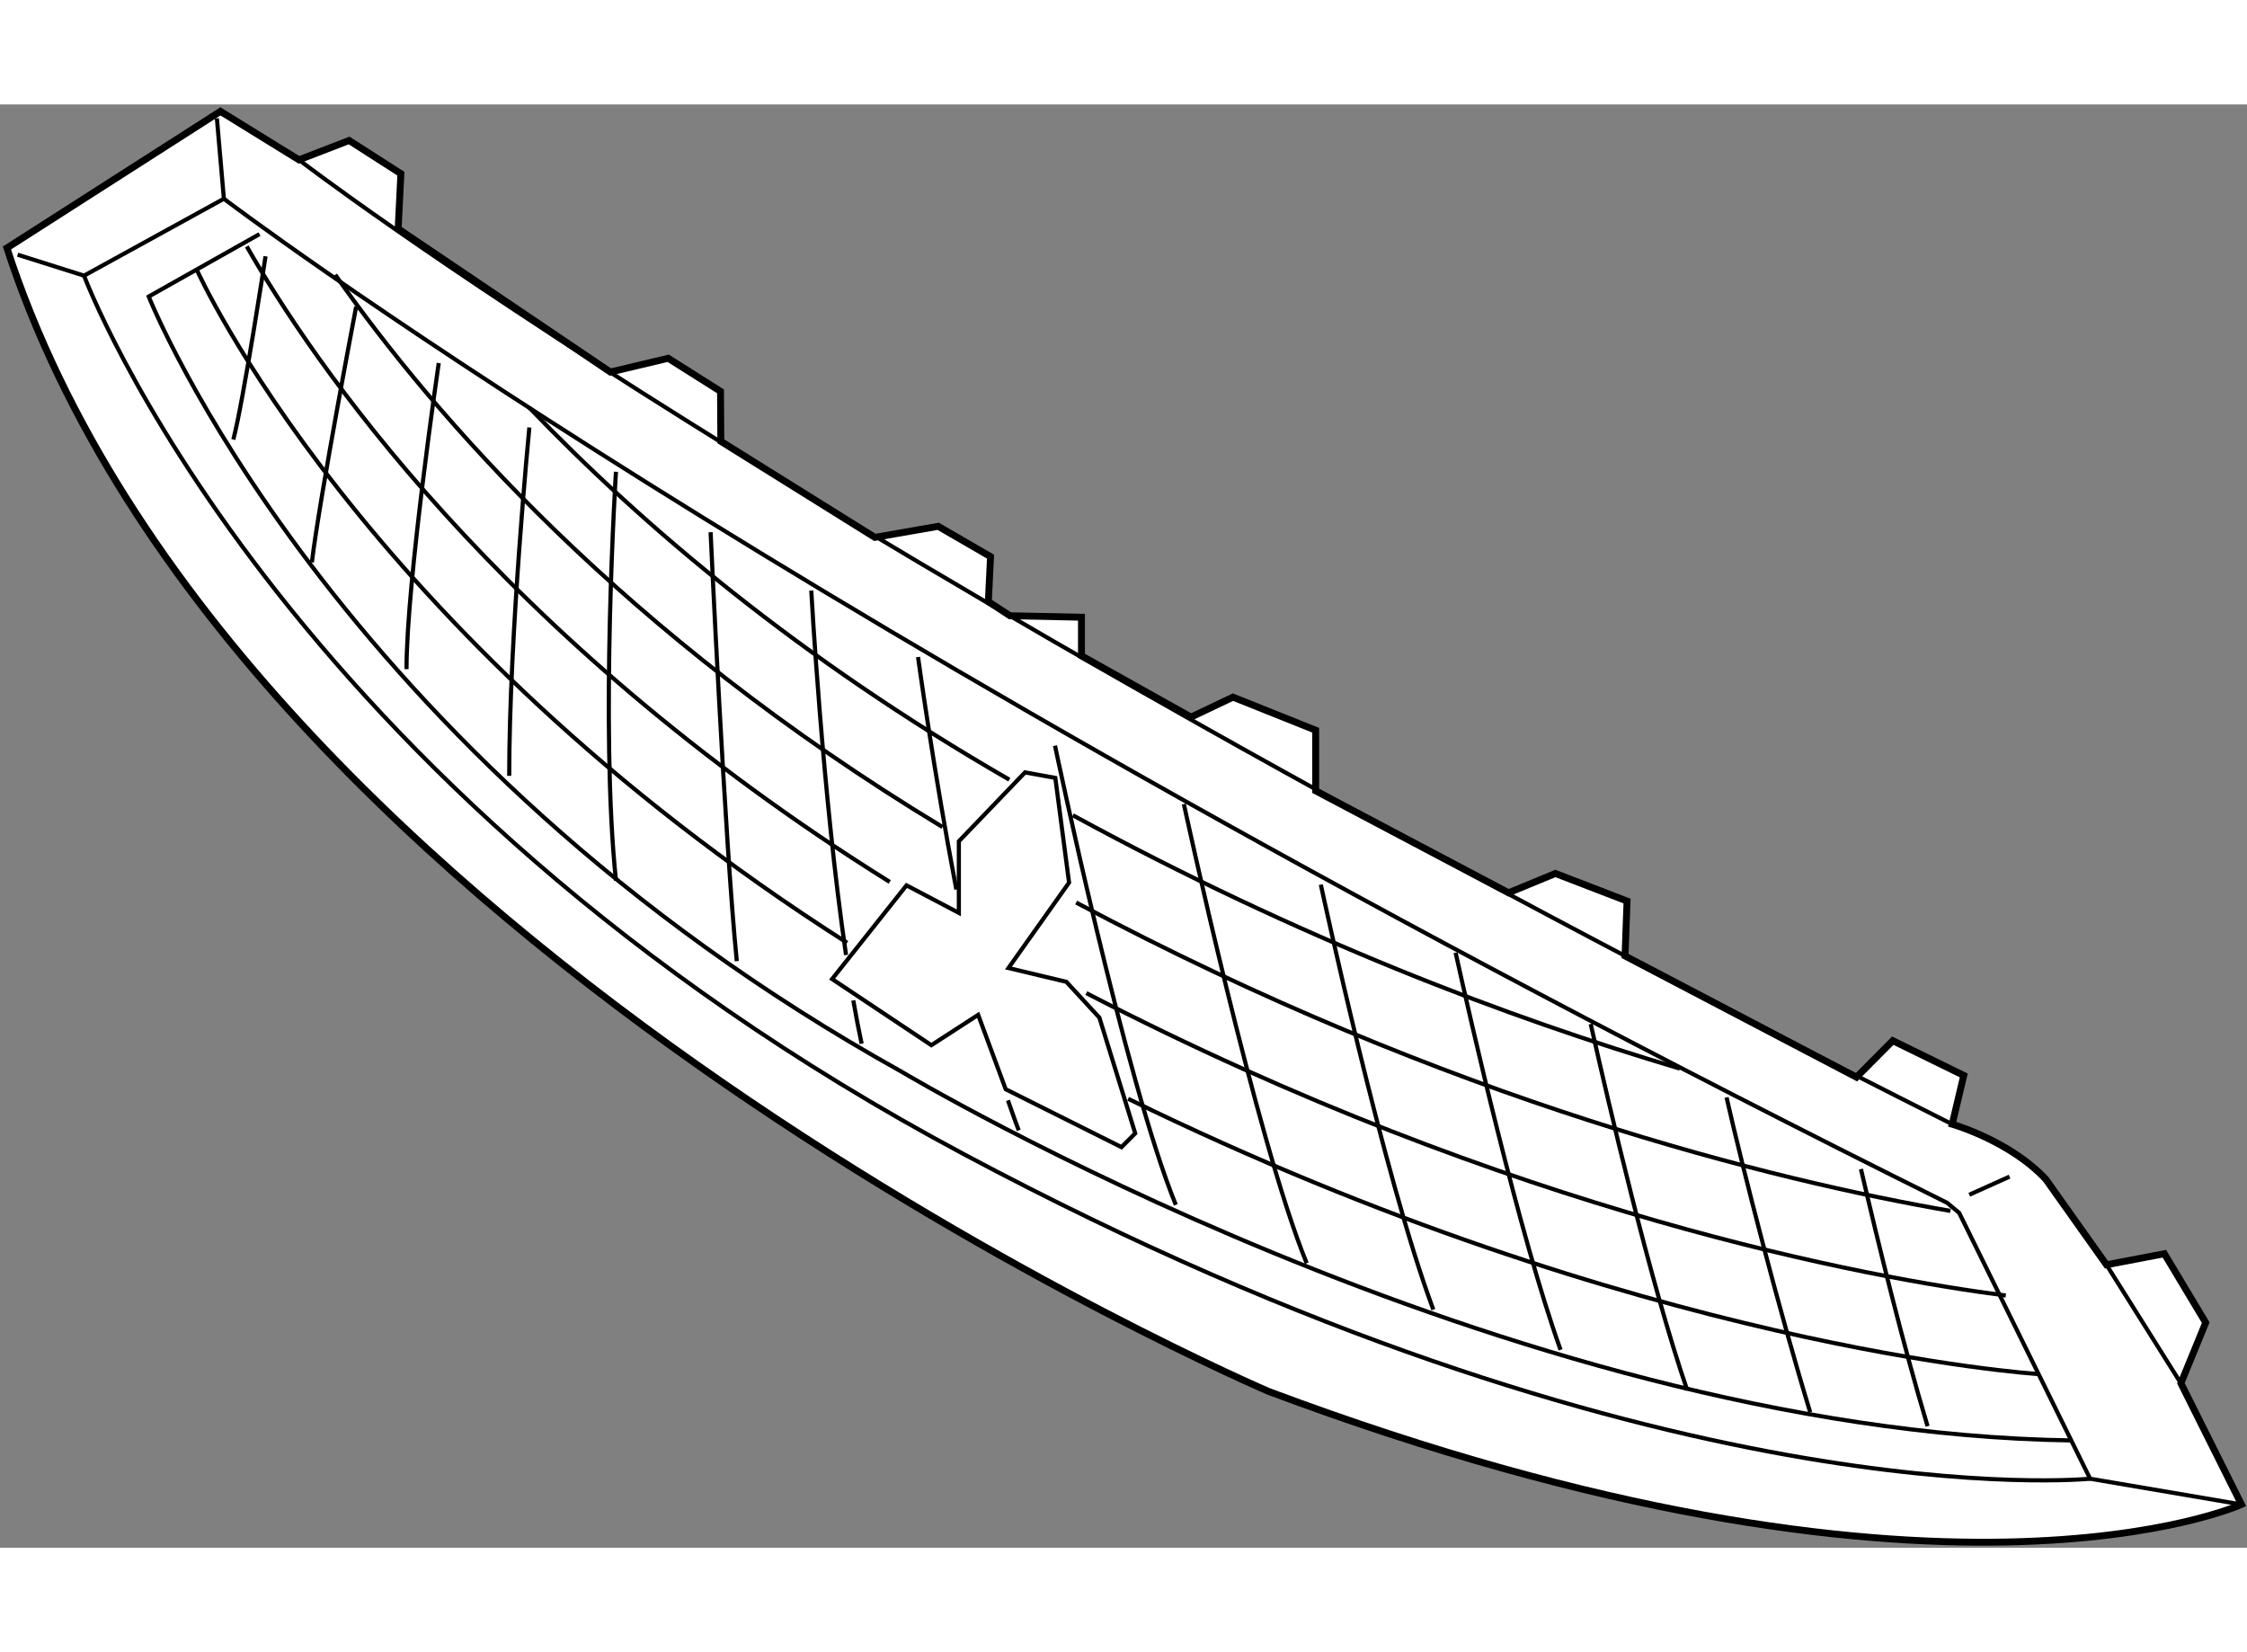 <?xml version="1.0" encoding="utf-8"?>
<!-- Generator: Adobe Illustrator 15.1.0, SVG Export Plug-In . SVG Version: 6.00 Build 0)  -->
<!DOCTYPE svg PUBLIC "-//W3C//DTD SVG 1.1//EN" "http://www.w3.org/Graphics/SVG/1.1/DTD/svg11.dtd">
<svg version="1.1" xmlns="http://www.w3.org/2000/svg" xmlns:xlink="http://www.w3.org/1999/xlink" x="0px" y="0px" width="244.8px"
	 height="180px" viewBox="66.195 27.651 162.715 104.516" enable-background="new 0 0 244.8 180" xml:space="preserve">
	
<rect x="66.195" y="27.651" width="162.715" height="104.516" fill="#808080" stroke="none"/>
	
<g><path fill="#FFFFFF" stroke="#000000" stroke-width="0.5" d="M87.844,31.662l3.631-1.402l3.75,2.404l-0.198,3.989l15.365,10.374
			l4.19-0.996l3.789,2.395l0.022,3.619L129.546,59l4.589-0.8l3.789,2.196l-0.159,3.257l1.565,1.023l5.178,0.108v2.792l7.936,4.439
			l3.038-1.445l5.987,2.395l0.001,4.391l13.966,7.381l3.393-1.398l5.187,1.997l-0.146,3.975l16.76,8.781l2.628-2.645l5.141,2.516
			l-0.837,3.533c0,0,4.187,1.197,6.783,3.992l4.39,6.186l4.192-0.799l2.993,4.988l-1.797,4.391l4.387,8.777
			c0,0-21.946,9.979-70.43-8.178c0,0-74.823-31.927-91.385-82.807l15.461-9.895L87.844,31.662z"></path><polyline fill="none" stroke="#000000" stroke-width="0.3" points="67.471,38.531 72.281,40.049 82.407,34.48 81.901,28.657 		"></polyline><path fill="none" stroke="#000000" stroke-width="0.3" d="M87.844,31.662c0,0,35.557,27.485,119.716,69.834"></path><line fill="none" stroke="#000000" stroke-width="0.3" x1="218.732" y1="111.674" x2="224.121" y2="120.254"></line><path fill="none" stroke="#000000" stroke-width="0.3" d="M82.407,34.48c0,0,40.262,30.706,124.786,72.708l0.875,0.729l9.48,19.25
			l10.959,1.865"></path><line fill="none" stroke="#000000" stroke-width="0.3" x1="208.799" y1="106.604" x2="211.716" y2="105.291"></line><path fill="none" stroke="#000000" stroke-width="0.3" d="M72.281,40.049c0,0,13.727,36.949,63.748,63.638
			c50.021,26.688,81.521,23.479,81.521,23.479"></path><path fill="none" stroke="#000000" stroke-width="0.3" d="M216.236,124.396c-41.125-0.584-84.73-26.688-84.73-26.688
			C90.089,74.667,76.965,41.562,76.965,41.562l8.021-4.521"></path><polygon fill="none" stroke="#000000" stroke-width="0.3" points="135.63,81.007 140.42,76.019 142.615,76.418 143.611,84 
			139.221,90.186 143.413,91.184 145.806,93.777 148.401,102.158 147.405,103.156 139.021,98.963 137.028,93.576 133.638,95.773 
			126.453,90.984 131.84,84.198 135.63,86.192 		"></polygon><path fill="none" stroke="#000000" stroke-width="0.3" d="M142.591,74.083c0,0,5.103,24.354,8.75,33.251"></path><path fill="none" stroke="#000000" stroke-width="0.3" d="M151.924,78.313c0,0,5.248,24.353,8.895,33.248"></path><path fill="none" stroke="#000000" stroke-width="0.3" d="M161.841,84.146c0,0,4.558,21.194,8.148,30.776"></path><path fill="none" stroke="#000000" stroke-width="0.3" d="M171.601,89.073c1.016,4.589,4.591,20.368,7.599,28.759"></path><path fill="none" stroke="#000000" stroke-width="0.3" d="M181.385,94.24c1.254,5.588,4.302,18.686,6.988,26.514"></path><path fill="none" stroke="#000000" stroke-width="0.3" d="M191.222,99.555c1.174,5.174,3.816,15.461,6.057,22.799"></path><path fill="none" stroke="#000000" stroke-width="0.3" d="M200.954,104.744c1.219,5.23,3.026,12.633,4.825,18.619"></path><path fill="none" stroke="#000000" stroke-width="0.3" d="M139.184,99.768c0.162,0.461,0.618,1.77,0.782,2.17"></path><path fill="none" stroke="#000000" stroke-width="0.3" d="M132.674,67.666c0,0,1.123,8.199,2.773,16.833"></path><path fill="none" stroke="#000000" stroke-width="0.3" d="M127.986,92.531c0.192,1.104,0.393,2.154,0.604,3.135"></path><path fill="none" stroke="#000000" stroke-width="0.3" d="M124.943,62.853c0,0,0.813,14.794,2.518,26.391"></path><path fill="none" stroke="#000000" stroke-width="0.3" d="M117.653,58.625c0,0,1.021,22.313,1.896,31.063"></path><path fill="none" stroke="#000000" stroke-width="0.3" d="M110.799,54.25c0,0-1.166,18.52,0,29.604"></path><path fill="none" stroke="#000000" stroke-width="0.3" d="M104.528,51.041c0,0-1.459,15.022-1.459,25.23"></path><path fill="none" stroke="#000000" stroke-width="0.3" d="M97.966,46.375c0,0-2.334,15.896-2.334,22.166"></path><path fill="none" stroke="#000000" stroke-width="0.3" d="M91.986,42.291c0,0-2.625,13.709-3.208,18.521"></path><path fill="none" stroke="#000000" stroke-width="0.3" d="M85.424,38.646c0,0-1.604,10.499-2.333,13.27"></path><path fill="none" stroke="#000000" stroke-width="0.3" d="M127.54,88.36C92.198,65.837,80.466,39.666,80.466,39.666"></path><path fill="none" stroke="#000000" stroke-width="0.3" d="M213.756,119.584c0,0-28.794-1.811-65.869-19.93"></path><path fill="none" stroke="#000000" stroke-width="0.3" d="M130.626,83.953c-28.438-17.747-41.996-38.014-46.561-46.02"></path><path fill="none" stroke="#000000" stroke-width="0.3" d="M211.442,113.902c-9.687-1.25-35.647-5.891-66.584-21.9"></path><path fill="none" stroke="#000000" stroke-width="0.3" d="M134.445,79.974C111.307,65.99,97.629,50.197,90.472,39.983"></path><path fill="none" stroke="#000000" stroke-width="0.3" d="M207.435,107.775c-12.634-2.189-36.208-7.887-63.311-22.33"></path><path fill="none" stroke="#000000" stroke-width="0.3" d="M139.285,76.547c-15.189-8.752-26.528-18.359-34.767-26.945"></path><path fill="none" stroke="#000000" stroke-width="0.3" d="M187.842,97.469c-12.367-3.666-27.557-9.401-43.957-18.345"></path></g>


</svg>